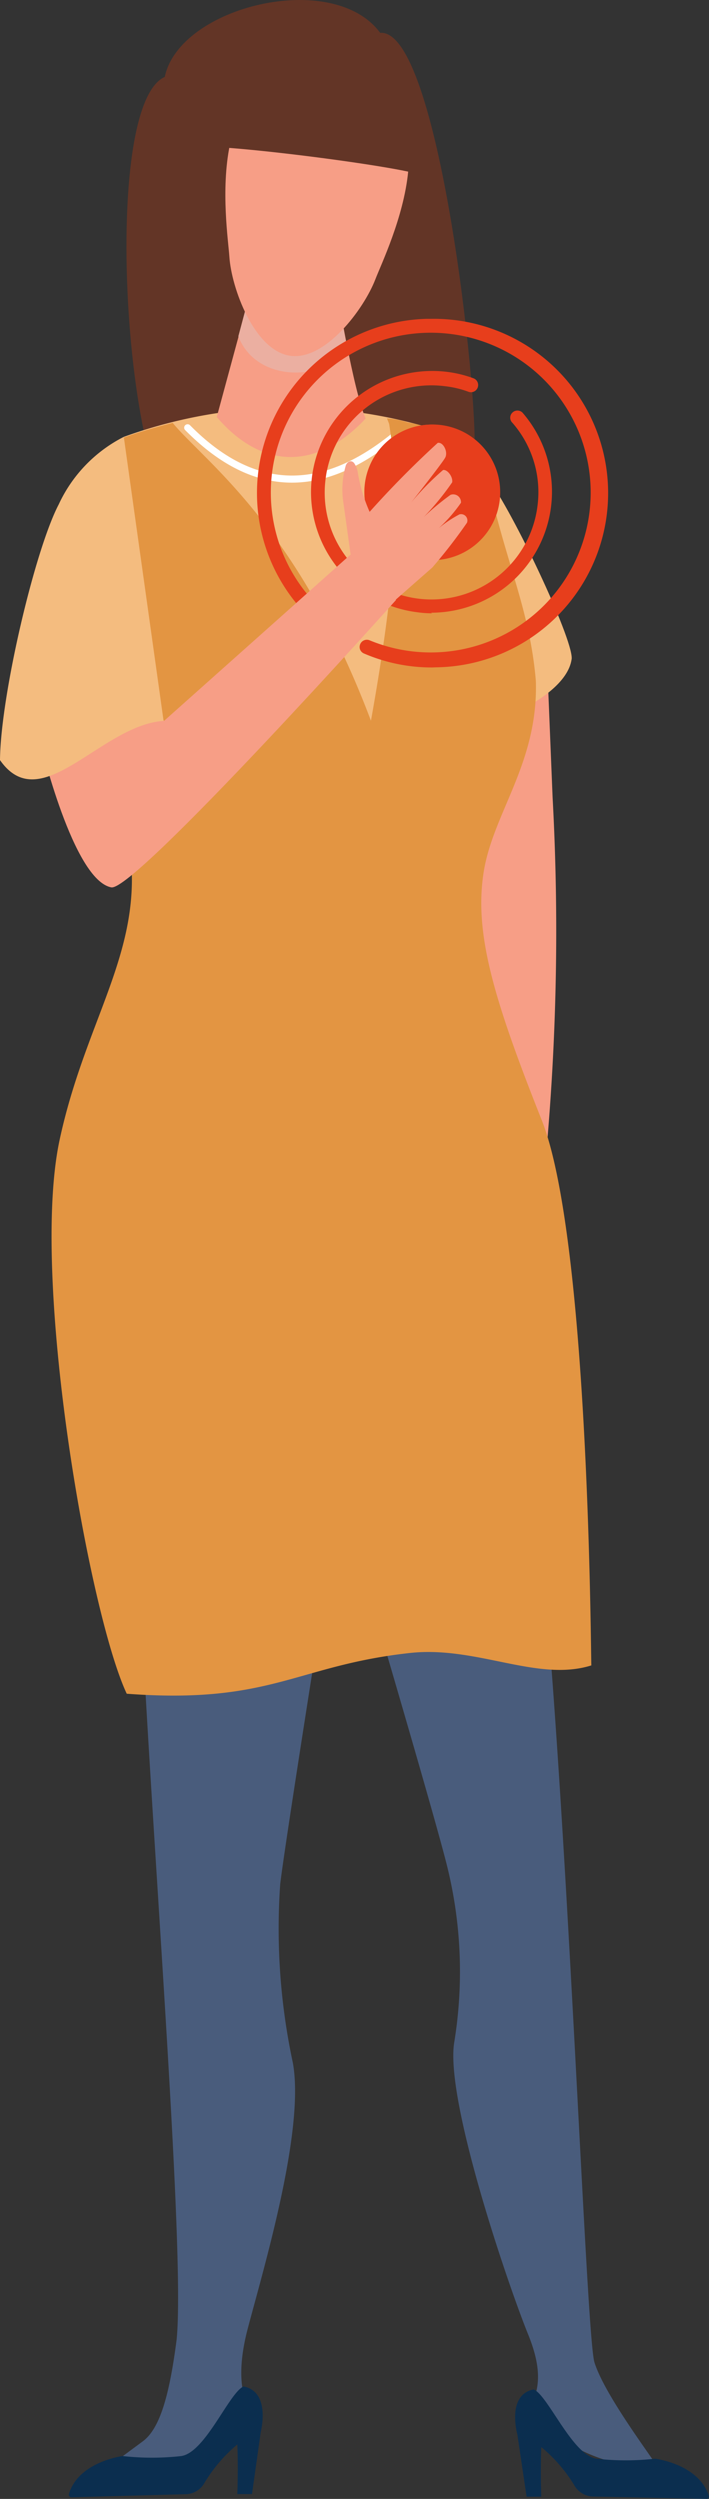 <?xml version="1.0" encoding="UTF-8" standalone="no"?> <svg xmlns:inkscape="http://www.inkscape.org/namespaces/inkscape" xmlns:sodipodi="http://sodipodi.sourceforge.net/DTD/sodipodi-0.dtd" xmlns="http://www.w3.org/2000/svg" xmlns:svg="http://www.w3.org/2000/svg" viewBox="0 0 48.28 170.229" version="1.1" id="svg33" width="48.28" height="170.229"><rect x="0" y="0" width="48.28" height="170.229" fill="#333333" stroke="none"/><defs id="defs1"><style id="style1">.cls-1{isolation:isolate;}.cls-2{fill:#495c7c;}.cls-3{fill:#0b2e4f;}.cls-4{fill:#633526;}.cls-5{fill:#c2b9b1;}.cls-11,.cls-5,.cls-9{mix-blend-mode:multiply;}.cls-6{fill:#f79e86;}.cls-7{fill:#f4bc7f;}.cls-8{fill:#8a7059;}.cls-9{fill:#ebafa1;}.cls-10{fill:#fff;}.cls-12{fill:#b7b5b2;}.cls-13{fill:#e39542;}.cls-14{fill:#e73e1c;}</style></defs><g class="cls-1" id="g33" transform="translate(-25.83,-29.771)"><g id="Skadede_Personer" data-name="Skadede Personer"><path class="cls-2" d="m 49,131.67 c 0,0 6.06,20.44 7.22,25 a 29.92,29.92 0 0 1 0.53,12.3 c -0.57,4 3.69,16.49 5.05,19.84 1.36,3.35 0.26,4.39 0,5.46 -0.26,1.07 2.38,1.73 2.38,1.73 a 12,12 0 0 0 6.49,1.91 c -0.69,-1.08 -3.69,-5.06 -4.36,-7.21 -0.67,-2.15 -2.24,-50.14 -4.61,-63 -2.37,-12.86 -7.6,-17.8 -7.6,-17.8 -0.36,0 -14.06,0.38 -14.06,0.38 0,0 -4.62,7 -4.9,18.27 -0.28,11.27 3.46,53 2.72,60.58 -0.49,3.81 -1.14,6.09 -2.31,6.95 l -2.32,1.72 c 0,0 5.12,0.81 6.28,-0.41 l 3.34,-3.53 c 0,0 -1.22,-1.39 -0.15,-5.46 1.07,-4.07 3.91,-13.52 3.07,-18.12 A 43.67,43.67 0 0 1 44.91,158.13 C 45.29,154.87 49,131.67 49,131.67 Z" id="path1"></path><path class="cls-3" d="m 42.41,192.34 c -1,0.47 -2.59,4.48 -4.23,4.74 a 17.91,17.91 0 0 1 -4,0 c 0,0 -3,0.38 -3.66,2.59 a 0.18,0.18 0 0 0 0.18,0.22 l 7.77,-0.21 a 1.51,1.51 0 0 0 1.23,-0.68 10.4,10.4 0 0 1 2.29,-2.71 c 0.07,1.66 0,3.38 0,3.38 h 1 l 0.6,-4.25 c 0,0 0.7,-2.73 -1.18,-3.08 z" id="path2"></path><path class="cls-3" d="m 62.18,192.54 c 1,0.47 2.62,4.46 4.26,4.72 a 17.78,17.78 0 0 0 4,0 c 0,0 3,0.36 3.67,2.57 A 0.17,0.17 0 0 1 74,200 l -7.77,-0.16 a 1.52,1.52 0 0 1 -1.24,-0.68 10.3,10.3 0 0 0 -2.3,-2.69 c -0.07,1.66 0,3.38 0,3.38 h -1 l -0.63,-4.24 c 0,0 -0.76,-2.71 1.12,-3.07 z" id="path3"></path><path class="cls-4" d="m 39.52,64.56 c -4.64,5 -7.4,-27.35 -2.47,-29.55 1,-4.81 11.46,-7.36 14.67,-3 4,-0.32 6.69,24.75 6.41,28.52 -0.3,4.1 -2.42,5.19 -4.94,5.5 z" id="path4"></path><path class="cls-5" d="m 39.77,84 -2.68,-12 -2,11.48 A 9.73,9.73 0 0 0 39.77,84 Z" id="path5"></path><path class="cls-5" d="m 39.77,84 -2.68,-12 -2,11.48 A 9.73,9.73 0 0 0 39.77,84 Z" id="path6"></path><path class="cls-5" d="m 39.77,84 -2.68,-12 -2,11.48 A 9.73,9.73 0 0 0 39.77,84 Z" id="path7"></path><path class="cls-5" d="m 39.77,84 -2.68,-12 -2,11.48 A 9.73,9.73 0 0 0 39.77,84 Z" id="path8"></path><path class="cls-5" d="m 39.77,84 -2.68,-12 -2,11.48 A 9.73,9.73 0 0 0 39.77,84 Z" id="path9"></path><path class="cls-6" d="m 61.34,104 c 0,0 2.26,6 2.11,6.73 -0.15,0.73 -1.88,4.78 -2.65,5.1 -0.77,0.32 -2.55,-4 -2.55,-4 l 0.69,-7.6 z" id="path10"></path><path class="cls-6" d="m 63,72.77 0.46,11.32 a 168.1,168.1 0 0 1 -0.5,24.93 L 60.56,109.2 57,84.36 56.11,77.61 Z" id="path11"></path><path class="cls-7" d="M 64.75,74.71 C 64.29,77.65 57.38,80.3 53.1,80 l 1.55,-21.23 c 2,0.51 3.16,1.77 4.53,3.75 1.99,2.9 5.82,11.18 5.57,12.19 z" id="path12"></path><path class="cls-5" d="m 55.17,79.93 1.22,-13 c 1.81,4.55 3.1,9.68 3.1,11.88 a 13,13 0 0 1 -4.32,1.12 z" id="path13"></path><path class="cls-7" d="m 54.65,58.79 a 33.29,33.29 0 0 0 -20.39,0.74 c 0,0 -1.06,16 -0.77,17.46 0.21,1.05 1.9,2.5 2.92,3.29 l -0.07,12.8 19.58,-0.38 c 0,0 -1.25,-11.18 -1,-11.91 0.25,-0.73 2.78,-3.25 2.78,-5.08 0,-1.83 -3.05,-16.92 -3.05,-16.92 z" id="path14"></path><path class="cls-5" d="m 39.41,79 -3.85,-9.9 0.67,10.12 A 3.67,3.67 0 0 0 39.41,79 Z" id="path15"></path><path class="cls-8" d="m 56.49,94.28 c -0.35,-1 -0.57,-1.58 -0.57,-1.58 l -19.6,0.35 c 0,0 -0.18,0.83 -0.49,1.6 z" id="path16"></path><path class="cls-6" d="m 50.73,58.28 c -0.84,-1.9 -1.95,-8.7 -1.95,-8.7 l -5.93,0.26 c 0,0 -1.63,6 -2.26,8.34 3.28,3.82 7.06,3.41 10.14,0.1 z" id="path17"></path><path class="cls-9" d="M 49.49,53.61 49,50.92 l -6.3,-0.64 -0.64,2.4 c 1.21,3.16 5.77,3.08 7.43,0.93 z" id="path18"></path><path class="cls-6" d="m 48.45,34.63 c -9.11,-1.37 -7.14,10.52 -7,12.64 0.14,2.12 1.68,6.33 4.09,6.73 2.41,0.4 5.07,-3.17 5.85,-5.2 0.78,-2.03 6.16,-12.8 -2.94,-14.17 z" id="path19"></path><path class="cls-10" d="m 45.71,62.65 c -2.5,0 -4.91,-1.19 -7.27,-3.58 a 0.233,0.233 0 0 1 0.33,-0.33 c 4.46,4.52 9.12,4.57 14.25,0.14 a 0.23,0.23 0 0 1 0.33,0 0.25,0.25 0 0 1 0,0.33 c -2.67,2.3 -5.2,3.44 -7.64,3.44 z" id="path20"></path><path class="cls-5" d="m 40.4,80.93 c 0.23,-1.32 11.81,-1.21 11.92,-0.08 z" id="path21"></path><g class="cls-11" id="g22"><path class="cls-12" d="m 46.58,121.4 a 0.24,0.24 0 0 1 -0.23,-0.22 L 45.77,96 a 0.23,0.23 0 0 1 0.23,-0.24 0.21,0.21 0 0 1 0.24,0.22 l 0.58,25.19 a 0.23,0.23 0 0 1 -0.22,0.24 z" id="path22"></path></g><g class="cls-11" id="g23"><path class="cls-12" d="m 34.66,101.25 a 0.24,0.24 0 0 1 -0.17,-0.4 l 4.95,-4.95 a 0.233,0.233 0 1 1 0.33,0.33 l -5,5 a 0.2,0.2 0 0 1 -0.11,0.02 z" id="path23"></path></g><g class="cls-11" id="g24"><path class="cls-12" d="m 56.76,101.25 a 0.23,0.23 0 0 1 -0.17,-0.07 l -5,-5 A 0.248,0.248 0 1 1 52,95.9 l 5,4.95 a 0.24,0.24 0 0 1 0,0.33 0.2,0.2 0 0 1 -0.24,0.07 z" id="path24"></path></g><path class="cls-4" d="m 38.08,39.86 c 0.72,-0.67 16.7,1.46 16.49,1.92 0,0 1.37,-9.83 -7.51,-10.36 -7.34,-0.42 -8.98,8.44 -8.98,8.44 z" id="path25"></path><path class="cls-13" d="m 62.69,106 c -3.26,-8.21 -4.55,-12.62 -3.94,-16.72 0.61,-4.1 3.74,-7.48 3.57,-13.12 -0.42,-5 -2.15,-8.24 -3.39,-14.25 A 19.09,19.09 0 0 0 56.52,59.67 7.44,7.44 0 0 0 53.6,58.55 5.88,5.88 0 0 0 52.18,58.27 l 0.15,0.38 c 0.52,3.47 1,7.72 -1.24,20.22 -5,-13.28 -11.33,-17.66 -13.5,-20.29 -0.69,0.17 -2.31,0.61 -3.33,1 -1.02,0.39 -3.42,5 -4.41,5.78 A 136.69,136.69 0 0 0 34,84.56 c 2.72,8.82 -2.09,13.46 -4.11,22.86 -2.02,9.4 2,32.25 4.57,37.73 9.84,0.74 11.56,-1.94 19.33,-2.78 4.52,-0.48 8.66,2 12.31,0.85 -0.04,0 -0.1,-29.05 -3.41,-37.22 z" id="path26"></path><path class="cls-14" d="m 55.27,67.87 a 3.7,3.7 0 0 1 -0.47,0 0.49,0.49 0 0 1 -0.42,-0.55 0.49,0.49 0 0 1 0.54,-0.43 3,3 0 0 0 0.94,0 3.6,3.6 0 1 0 -4.17,-2.93 3.65,3.65 0 0 0 0.6,1.46 0.49,0.49 0 1 1 -0.81,0.55 4.65,4.65 0 0 1 -0.76,-1.84 4.59,4.59 0 1 1 5.28,3.68 5,5 0 0 1 -0.73,0.06 z" id="path27"></path><path class="cls-14" d="m 55.26,71.55 a 7,7 0 0 1 -1,-0.07 8.25,8.25 0 0 1 -7.19,-9.19 8.26,8.26 0 0 1 9.18,-7.19 8.06,8.06 0 0 1 1.82,0.44 0.49,0.49 0 1 1 -0.34,0.92 6.67,6.67 0 0 0 -1.6,-0.38 7.26,7.26 0 0 0 -8.13,6.33 7.273,7.273 0 1 0 14.44,1.75 7.19,7.19 0 0 0 -1.72,-5.59 0.48,0.48 0 0 1 0,-0.69 0.49,0.49 0 0 1 0.69,0 8.24,8.24 0 0 1 -6.23,13.63 z" id="path28"></path><path class="cls-14" d="M 55.25,75.24 A 11.66,11.66 0 0 1 50.62,74.29 0.48,0.48 0 0 1 50.36,73.65 0.49,0.49 0 0 1 51,73.39 10.89,10.89 0 1 0 48,71.53 0.49,0.49 0 1 1 47.35,72.26 11.87,11.87 0 0 1 54.89,51.49 h 0.32 a 11.871,11.871 0 0 1 0.32,23.74 z" id="path29"></path><path class="cls-14" d="m 59.89,63.29 a 4.62,4.62 0 1 1 -4.62,-4.6 4.6,4.6 0 0 1 4.62,4.6 z" id="path30"></path><path class="cls-6" d="m 28.59,80.38 c 0,0 2.22,9.35 4.82,9.84 C 35,90.52 52.8,70.64 52.8,70.64 L 49.8,67.46 37,78.88 34.7,76.09 Z" id="path31"></path><path class="cls-7" d="m 25.83,81.55 c 2.79,4 6.87,-2.39 11.14,-2.67 L 34.26,59.53 a 9.75,9.75 0 0 0 -4.43,4.6 c -1.62,3.09 -3.96,13.01 -4,17.42 z" id="path32"></path><path class="cls-6" d="m 55.27,68.43 -2.57,2.26 -3,-3.18 -0.52,-3.74 a 5.91,5.91 0 0 1 0.2,-2.3 c 0.13,-0.32 0.45,-0.38 0.61,-0.08 a 1.53,1.53 0 0 1 0.21,0.61 11.23,11.23 0 0 0 0.8,2.64 65.68,65.68 0 0 1 4.64,-4.7 c 0.38,-0.07 0.71,0.62 0.51,1 C 55.95,61.32 53.83,64 53.83,64 A 19,19 0 0 1 56,61.79 c 0.29,-0.06 0.69,0.47 0.62,0.84 a 18.44,18.44 0 0 1 -1.94,2.37 17.6,17.6 0 0 1 1.83,-1.52 0.53,0.53 0 0 1 0.71,0.54 10.29,10.29 0 0 1 -1.52,1.74 8,8 0 0 1 1.42,-0.95 0.43,0.43 0 0 1 0.51,0.57 36.19,36.19 0 0 1 -2.36,3.05 z" id="path33"></path></g></g></svg> 